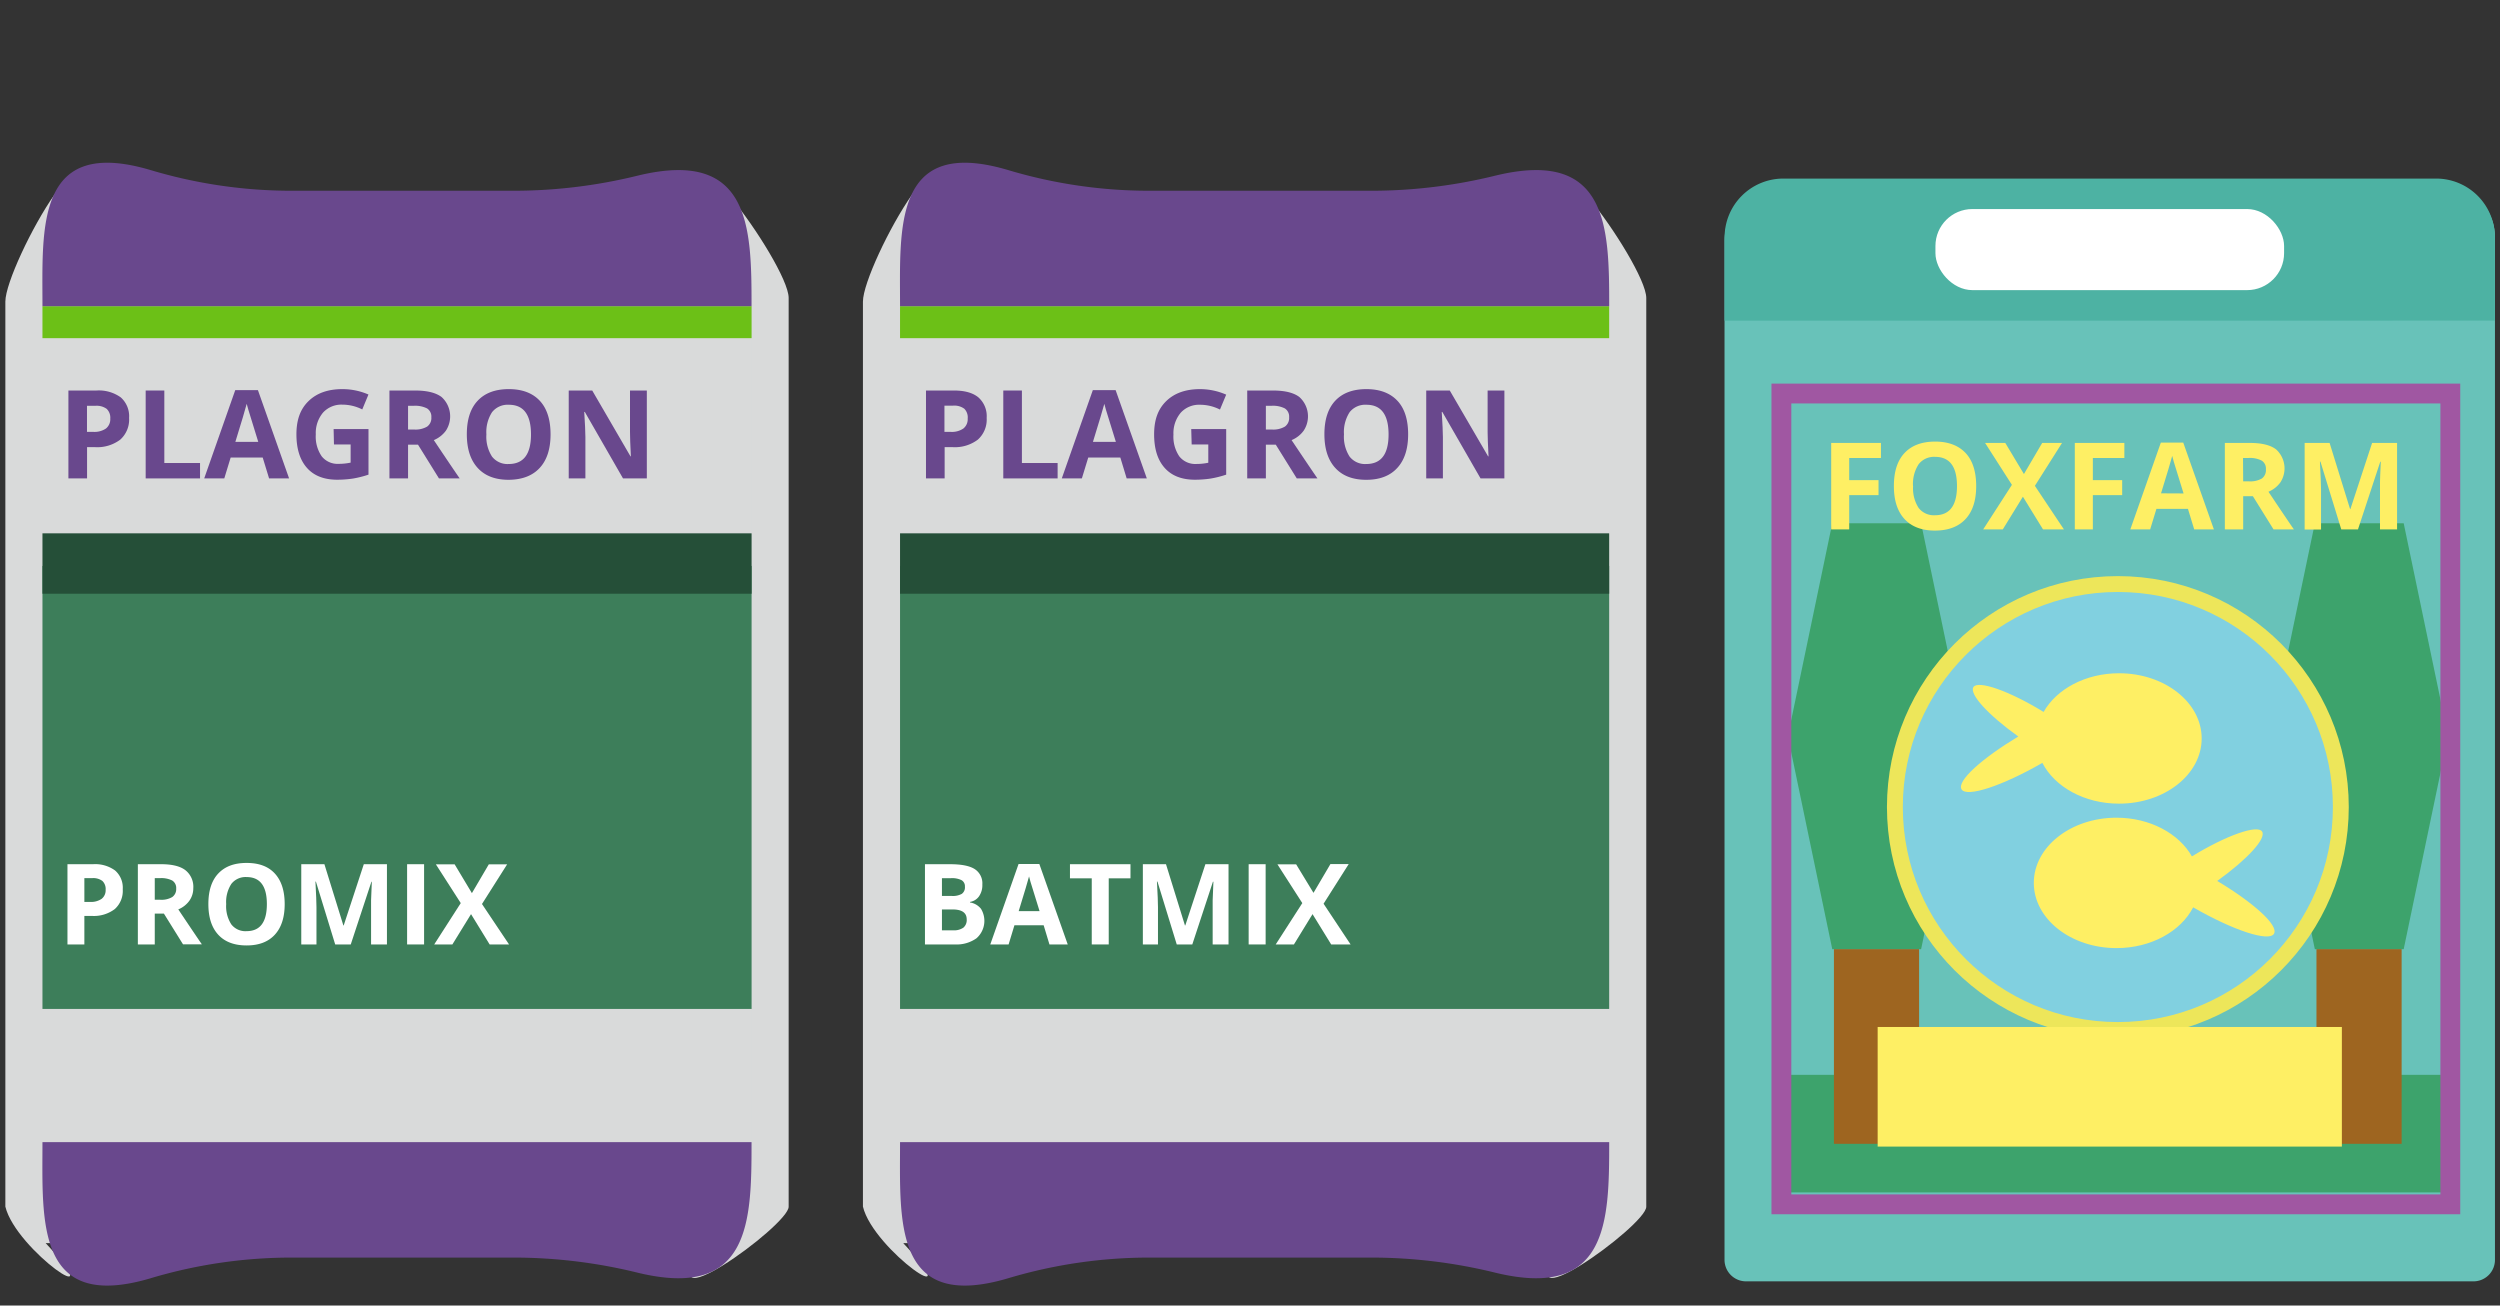 <svg id="Слой_1" data-name="Слой 1" xmlns="http://www.w3.org/2000/svg" viewBox="0 0 630 329"><rect x="0" y="0" width="630" height="329" fill="#333333" stroke="none"/><defs><style>.cls-1{fill:#d9dada;}.cls-2{fill:#3d7e5a;}.cls-3{fill:#6cc017;}.cls-4{fill:#254f38;}.cls-5,.cls-6{fill:#69488d;}.cls-5{fill-rule:evenodd;}.cls-7{fill:#fff;}.cls-8{fill:#68c2b9;}.cls-9{fill:#4db2a3;}.cls-10{fill:#3da36c;}.cls-11{fill:none;stroke:#a057a2;stroke-width:5px;}.cls-11,.cls-12{stroke-miterlimit:10;}.cls-12{fill:#81d0e0;stroke:#ede65a;stroke-width:4px;}.cls-13{fill:#feef64;}.cls-14{fill:#9e6520;}</style></defs><title>kakoj-vybrat-grunt-dlya-konopli</title><path class="cls-1" d="M178.36,313.27H11.51C29,332.05,4,315.06,1.35,304.07V76c0-9.2,26.77-57,18.47-16.73H181.31c-15.47-37.56,17.43,7.11,17.43,15.79v229C198.93,308.8,161.37,335.62,178.36,313.27Z"/><rect class="cls-1" x="10.7" y="85.48" width="178.7" height="201.55"/><rect class="cls-2" x="10.7" y="142.62" width="178.7" height="111.63"/><rect class="cls-3" x="10.7" y="77.16" width="178.7" height="8.06"/><rect class="cls-4" x="10.7" y="134.4" width="178.7" height="15.22"/><path class="cls-5" d="M189.39,77.16H10.7c0-19.79-1.76-43,27.42-34.25A123.79,123.79,0,0,0,73.8,48.07h56.07a130.78,130.78,0,0,0,30.83-3.81c28.45-6.91,28.69,13,28.69,32.9Z"/><path class="cls-5" d="M189.39,287.82H10.7c0,19.79-1.76,43,27.42,34.25a123.79,123.79,0,0,1,35.68-5.16h56.07a130.78,130.78,0,0,1,30.83,3.81c28.45,6.91,28.69-13,28.69-32.9Z"/><path class="cls-6" d="M32.53,105.32a6.77,6.77,0,0,1-2.23,5.47,9.6,9.6,0,0,1-6.36,1.89h-2v7.88h-4.7V98.41H24.3a9.45,9.45,0,0,1,6.13,1.73A6.33,6.33,0,0,1,32.53,105.32Zm-10.61,3.51h1.55a5.16,5.16,0,0,0,3.24-.85,3,3,0,0,0,1.08-2.5,3.08,3.08,0,0,0-.9-2.44,4.29,4.29,0,0,0-2.83-.78H21.92Z"/><path class="cls-6" d="M36.71,120.56V98.41h4.7v18.27h9v3.88Z"/><path class="cls-6" d="M67.81,120.56l-1.61-5.27H58.13l-1.61,5.27H51.46l7.82-22.24H65l7.85,22.24Zm-2.73-9.21c-1.48-4.78-2.32-7.48-2.5-8.11s-.33-1.12-.41-1.48q-.49,1.93-2.86,9.59Z"/><path class="cls-6" d="M84.07,108.12h8.79v11.49a25.43,25.43,0,0,1-4,1,27.19,27.19,0,0,1-3.86.28c-3.34,0-5.9-1-7.66-3s-2.64-4.79-2.64-8.46,1-6.37,3.07-8.37,4.88-3,8.5-3a16.43,16.43,0,0,1,6.58,1.36l-1.56,3.76a11.14,11.14,0,0,0-5-1.21,6.25,6.25,0,0,0-4.88,2,8,8,0,0,0-1.83,5.51,8.77,8.77,0,0,0,1.48,5.5,5.11,5.11,0,0,0,4.3,1.91,14.65,14.65,0,0,0,3-.31V112h-4.2Z"/><path class="cls-6" d="M102.83,112.06v8.5H98.14V98.41h6.45q4.51,0,6.69,1.64a6.58,6.58,0,0,1,1.09,8.47,7.17,7.17,0,0,1-3.05,2.39q5,7.47,6.52,9.65h-5.22l-5.28-8.5Zm0-3.82h1.52a5.76,5.76,0,0,0,3.29-.74,2.64,2.64,0,0,0,1.06-2.33,2.45,2.45,0,0,0-1.08-2.25,6.68,6.68,0,0,0-3.36-.66h-1.43Z"/><path class="cls-6" d="M138.74,109.46q0,5.49-2.73,8.45t-7.82,3c-3.4,0-6-1-7.82-3s-2.73-4.8-2.73-8.49.91-6.5,2.74-8.44,4.43-2.92,7.84-2.92,6,1,7.81,2.94S138.74,105.78,138.74,109.46Zm-16.17,0a9.27,9.27,0,0,0,1.41,5.59,4.93,4.93,0,0,0,4.21,1.88q5.63,0,5.62-7.47T128.22,102a5,5,0,0,0-4.23,1.88A9.24,9.24,0,0,0,122.57,109.46Z"/><path class="cls-6" d="M163,120.56h-6l-9.63-16.76h-.14q.28,4.44.29,6.34v10.42h-4.2V98.41h5.92L158.88,115h.1c-.15-2.88-.22-4.91-.22-6.11V98.41H163Z"/><path class="cls-7" d="M30.93,224.08a6.16,6.16,0,0,1-2,5,8.72,8.72,0,0,1-5.79,1.73H21.26V238H17V217.78h6.45A8.51,8.51,0,0,1,29,219.36,5.74,5.74,0,0,1,30.93,224.08Zm-9.67,3.2h1.41a4.68,4.68,0,0,0,2.95-.78,2.71,2.71,0,0,0,1-2.27,2.8,2.8,0,0,0-.82-2.23,3.83,3.83,0,0,0-2.57-.71H21.26Z"/><path class="cls-7" d="M39,230.22V238H34.74V217.78h5.88q4.13,0,6.09,1.5a5.32,5.32,0,0,1,2,4.55,5.41,5.41,0,0,1-1,3.17,6.51,6.51,0,0,1-2.78,2.17q4.56,6.81,5.94,8.8H46.12l-4.82-7.75Zm0-3.48H40.4a5.32,5.32,0,0,0,3-.68,2.42,2.42,0,0,0,1-2.12,2.21,2.21,0,0,0-1-2.05,6.07,6.07,0,0,0-3.06-.6H39Z"/><path class="cls-7" d="M71.74,227.84q0,5-2.49,7.71t-7.12,2.7c-3.1,0-5.47-.9-7.13-2.7s-2.49-4.37-2.49-7.73.83-5.93,2.5-7.7,4-2.66,7.14-2.66,5.48.89,7.12,2.68S71.74,224.49,71.74,227.84Zm-14.74,0a8.41,8.41,0,0,0,1.29,5.1,4.48,4.48,0,0,0,3.84,1.71q5.12,0,5.12-6.81c0-4.54-1.7-6.82-5.1-6.82a4.55,4.55,0,0,0-3.85,1.72A8.38,8.38,0,0,0,57,227.84Z"/><path class="cls-7" d="M84.47,238l-4.86-15.84h-.12q.26,4.83.26,6.45V238H75.92V217.78h5.83l4.78,15.44h.08l5.07-15.44h5.83V238h-4v-9.56c0-.45,0-1,0-1.56s.08-2.15.19-4.69H93.6L88.39,238Z"/><path class="cls-7" d="M102.59,238V217.78h4.28V238Z"/><path class="cls-7" d="M128.28,238h-4.89l-4.69-7.64L114,238h-4.58l6.69-10.42-6.27-9.77h4.73l4.35,7.26,4.26-7.26h4.62l-6.34,10Z"/><path class="cls-1" d="M394.47,313.27H227.62c17.51,18.78-7.53,1.79-10.16-9.2V76c0-9.2,26.77-57,18.47-16.73H397.42C382,21.73,414.86,66.4,414.86,75.08v229C415,308.8,377.48,335.62,394.47,313.27Z"/><rect class="cls-1" x="226.81" y="85.48" width="178.7" height="201.55"/><rect class="cls-2" x="226.81" y="142.62" width="178.7" height="111.63"/><rect class="cls-3" x="226.81" y="77.16" width="178.7" height="8.06"/><rect class="cls-4" x="226.81" y="134.4" width="178.7" height="15.22"/><path class="cls-5" d="M405.51,77.16H226.81c0-19.79-1.76-43,27.42-34.25a123.9,123.9,0,0,0,35.69,5.16H346a130.85,130.85,0,0,0,30.83-3.81c28.45-6.91,28.69,13,28.69,32.9Z"/><path class="cls-5" d="M405.51,287.82H226.81c0,19.79-1.76,43,27.42,34.25a123.9,123.9,0,0,1,35.69-5.16H346a130.85,130.85,0,0,1,30.83,3.81c28.45,6.91,28.69-13,28.69-32.9Z"/><path class="cls-6" d="M248.64,105.32a6.77,6.77,0,0,1-2.23,5.47,9.58,9.58,0,0,1-6.36,1.89h-2v7.88h-4.7V98.41h7.07c2.69,0,4.74.58,6.13,1.73A6.33,6.33,0,0,1,248.64,105.32ZM238,108.83h1.54a5.12,5.12,0,0,0,3.24-.85,3,3,0,0,0,1.08-2.5A3.08,3.08,0,0,0,243,103a4.25,4.25,0,0,0-2.83-.78H238Z"/><path class="cls-6" d="M252.83,120.56V98.41h4.69v18.27h9v3.88Z"/><path class="cls-6" d="M283.92,120.56l-1.6-5.27h-8.08l-1.61,5.27h-5.06l7.82-22.24h5.75L289,120.56Zm-2.72-9.21c-1.49-4.78-2.32-7.48-2.51-8.11s-.32-1.12-.4-1.48q-.51,1.93-2.87,9.59Z"/><path class="cls-6" d="M300.19,108.12H309v11.49a25.8,25.8,0,0,1-4,1,27.15,27.15,0,0,1-3.85.28c-3.35,0-5.9-1-7.67-3s-2.64-4.79-2.64-8.46,1-6.37,3.07-8.37,4.88-3,8.51-3A16.5,16.5,0,0,1,309,99.45l-1.57,3.76a11.07,11.07,0,0,0-5-1.21,6.24,6.24,0,0,0-4.88,2,8,8,0,0,0-1.84,5.51,8.83,8.83,0,0,0,1.48,5.5,5.12,5.12,0,0,0,4.3,1.91,14.58,14.58,0,0,0,3-.31V112h-4.19Z"/><path class="cls-6" d="M319,112.06v8.5h-4.7V98.41h6.46q4.52,0,6.68,1.64a6.54,6.54,0,0,1,1.09,8.47,7.11,7.11,0,0,1-3.05,2.39q5,7.47,6.52,9.65h-5.21l-5.29-8.5Zm0-3.82h1.51a5.76,5.76,0,0,0,3.29-.74,2.64,2.64,0,0,0,1.06-2.33,2.45,2.45,0,0,0-1.08-2.25,6.63,6.63,0,0,0-3.36-.66H319Z"/><path class="cls-6" d="M354.85,109.46q0,5.49-2.73,8.45c-1.82,2-4.42,3-7.82,3s-6-1-7.82-3-2.73-4.8-2.73-8.49.92-6.5,2.74-8.44,4.44-2.92,7.84-2.92,6,1,7.82,2.94S354.85,105.78,354.85,109.46Zm-16.17,0a9.27,9.27,0,0,0,1.41,5.59,4.93,4.93,0,0,0,4.21,1.88q5.63,0,5.62-7.47T344.33,102a5,5,0,0,0-4.23,1.88A9.24,9.24,0,0,0,338.68,109.46Z"/><path class="cls-6" d="M379.1,120.56h-6l-9.64-16.76h-.14q.28,4.44.29,6.34v10.42h-4.2V98.41h5.93L375,115h.11c-.15-2.88-.23-4.91-.23-6.11V98.41h4.23Z"/><path class="cls-7" d="M233.09,217.78h6.28c2.87,0,4.95.4,6.24,1.22a4.26,4.26,0,0,1,1.94,3.89,4.9,4.9,0,0,1-.85,3,3.42,3.42,0,0,1-2.26,1.39v.14a4.42,4.42,0,0,1,2.77,1.6,5.84,5.84,0,0,1-1.14,7.43,8.67,8.67,0,0,1-5.43,1.55h-7.55Zm4.28,8h2.49a4.63,4.63,0,0,0,2.52-.53,2,2,0,0,0,.78-1.79,1.77,1.77,0,0,0-.85-1.66,5.43,5.43,0,0,0-2.69-.5h-2.25Zm0,3.4v5.26h2.79a4.14,4.14,0,0,0,2.61-.67,2.5,2.5,0,0,0,.84-2.08c0-1.67-1.19-2.51-3.59-2.51Z"/><path class="cls-7" d="M264.46,238,263,233.16h-7.36L254.17,238h-4.62l7.13-20.28h5.23L269.07,238Zm-2.49-8.4c-1.35-4.35-2.12-6.82-2.29-7.39s-.29-1-.36-1.35q-.46,1.77-2.61,8.74Z"/><path class="cls-7" d="M279.4,238h-4.28V221.34h-5.49v-3.56h15.25v3.56H279.4Z"/><path class="cls-7" d="M296.54,238l-4.86-15.84h-.13c.18,3.22.26,5.37.26,6.45V238H288V217.78h5.83l4.78,15.44h.08l5.07-15.44h5.83V238h-4v-9.56c0-.45,0-1,0-1.56s.08-2.15.19-4.69h-.12L300.46,238Z"/><path class="cls-7" d="M314.66,238V217.78h4.28V238Z"/><path class="cls-7" d="M340.35,238h-4.89l-4.7-7.64L326.07,238h-4.59l6.7-10.42-6.27-9.77h4.72L331,225l4.27-7.26h4.61l-6.34,10Z"/><path class="cls-8" d="M623.3,322.9H440a5.42,5.42,0,0,1-5.42-5.41V60.65a13.63,13.63,0,0,1,13.59-13.58h168a12.59,12.59,0,0,1,12.56,12.56V317.49A5.41,5.41,0,0,1,623.3,322.9Z"/><path class="cls-9" d="M449.4,45H613.91a14.8,14.8,0,0,1,14.8,14.8v21a0,0,0,0,1,0,0H434.6a0,0,0,0,1,0,0v-21A14.8,14.8,0,0,1,449.4,45Z"/><polygon class="cls-10" points="461.73 239.19 450.54 185.53 461.73 131.87 484.12 131.87 495.32 185.53 484.12 239.19 461.73 239.19"/><polygon class="cls-10" points="583.34 239.19 572.14 185.53 583.34 131.87 605.73 131.87 616.92 185.53 605.73 239.19 583.34 239.19"/><rect class="cls-10" x="450.91" y="270.86" width="164.52" height="29.63"/><rect class="cls-7" x="487.73" y="52.68" width="87.86" height="20.43" rx="9.31"/><rect class="cls-11" x="448.91" y="99.17" width="168.57" height="204.32"/><circle class="cls-12" cx="533.7" cy="203.37" r="56.19"/><path class="cls-13" d="M558.74,222c7.56-5.43,12.44-10.69,11.3-12.46s-8.91.9-17.68,6.27c-3.25-5.74-10.54-9.75-19-9.75-11.51,0-20.84,7.36-20.84,16.43s9.33,16.43,20.84,16.43c8.74,0,16.23-4.25,19.32-10.28l.11.07c10,5.75,19,8.71,20.25,6.6S567.86,227.46,558.74,222Z"/><path class="cls-13" d="M508.61,185.6c-7.57-5.43-12.44-10.7-11.3-12.46s8.91.9,17.68,6.27c3.24-5.75,10.54-9.75,19-9.75,11.51,0,20.83,7.36,20.83,16.43s-9.32,16.43-20.83,16.43c-8.75,0-16.23-4.26-19.32-10.28l-.11.07c-10,5.75-19,8.71-20.25,6.6S499.48,191.1,508.61,185.6Z"/><rect class="cls-14" x="462.15" y="239.19" width="21.46" height="49.05"/><rect class="cls-14" x="583.75" y="239.19" width="21.46" height="49.05"/><rect class="cls-13" x="473.17" y="258.8" width="116.98" height="30.14"/><path class="cls-13" d="M466,133.41h-4.54V111.62H474v3.79H466V121h7.39v3.77H466Z"/><path class="cls-13" d="M498,122.49q0,5.42-2.68,8.31t-7.69,2.91q-5,0-7.69-2.91t-2.68-8.34c0-3.63.89-6.4,2.69-8.31s4.36-2.87,7.71-2.87,5.91,1,7.68,2.89S498,118.87,498,122.49Zm-15.9,0a9.07,9.07,0,0,0,1.39,5.5,4.84,4.84,0,0,0,4.14,1.85q5.53,0,5.53-7.35t-5.5-7.36a4.91,4.91,0,0,0-4.16,1.85A9.1,9.1,0,0,0,482.08,122.49Z"/><path class="cls-13" d="M520.11,133.41h-5.27l-5.07-8.24-5.07,8.24h-4.94L507,122.18l-6.76-10.56h5.09l4.7,7.84,4.6-7.84h5l-6.84,10.81Z"/><path class="cls-13" d="M527.4,133.41h-4.55V111.62h12.49v3.79H527.4V121h7.39v3.77H527.4Z"/><path class="cls-13" d="M552.94,133.41l-1.58-5.18h-7.94l-1.58,5.18h-5l7.69-21.87h5.65l7.72,21.87Zm-2.68-9.06q-2.19-7-2.47-8c-.18-.62-.31-1.1-.39-1.46q-.49,1.9-2.82,9.43Z"/><path class="cls-13" d="M565.28,125.05v8.36h-4.62V111.62H567q4.44,0,6.57,1.62a6.46,6.46,0,0,1,1.08,8.33,7.07,7.07,0,0,1-3,2.35q4.92,7.35,6.41,9.49h-5.13l-5.2-8.36Zm0-3.75h1.49a5.79,5.79,0,0,0,3.24-.73,2.63,2.63,0,0,0,1-2.3,2.37,2.37,0,0,0-1.07-2.2,6.43,6.43,0,0,0-3.3-.66h-1.4Z"/><path class="cls-13" d="M590,133.41l-5.25-17.09h-.13c.18,3.48.28,5.8.28,7v10.13h-4.13V111.62h6.29l5.16,16.67h.08l5.47-16.67h6.29v21.79h-4.3V123.1c0-.49,0-1,0-1.68s.08-2.33.2-5.07h-.13l-5.62,17.06Z"/></svg>
